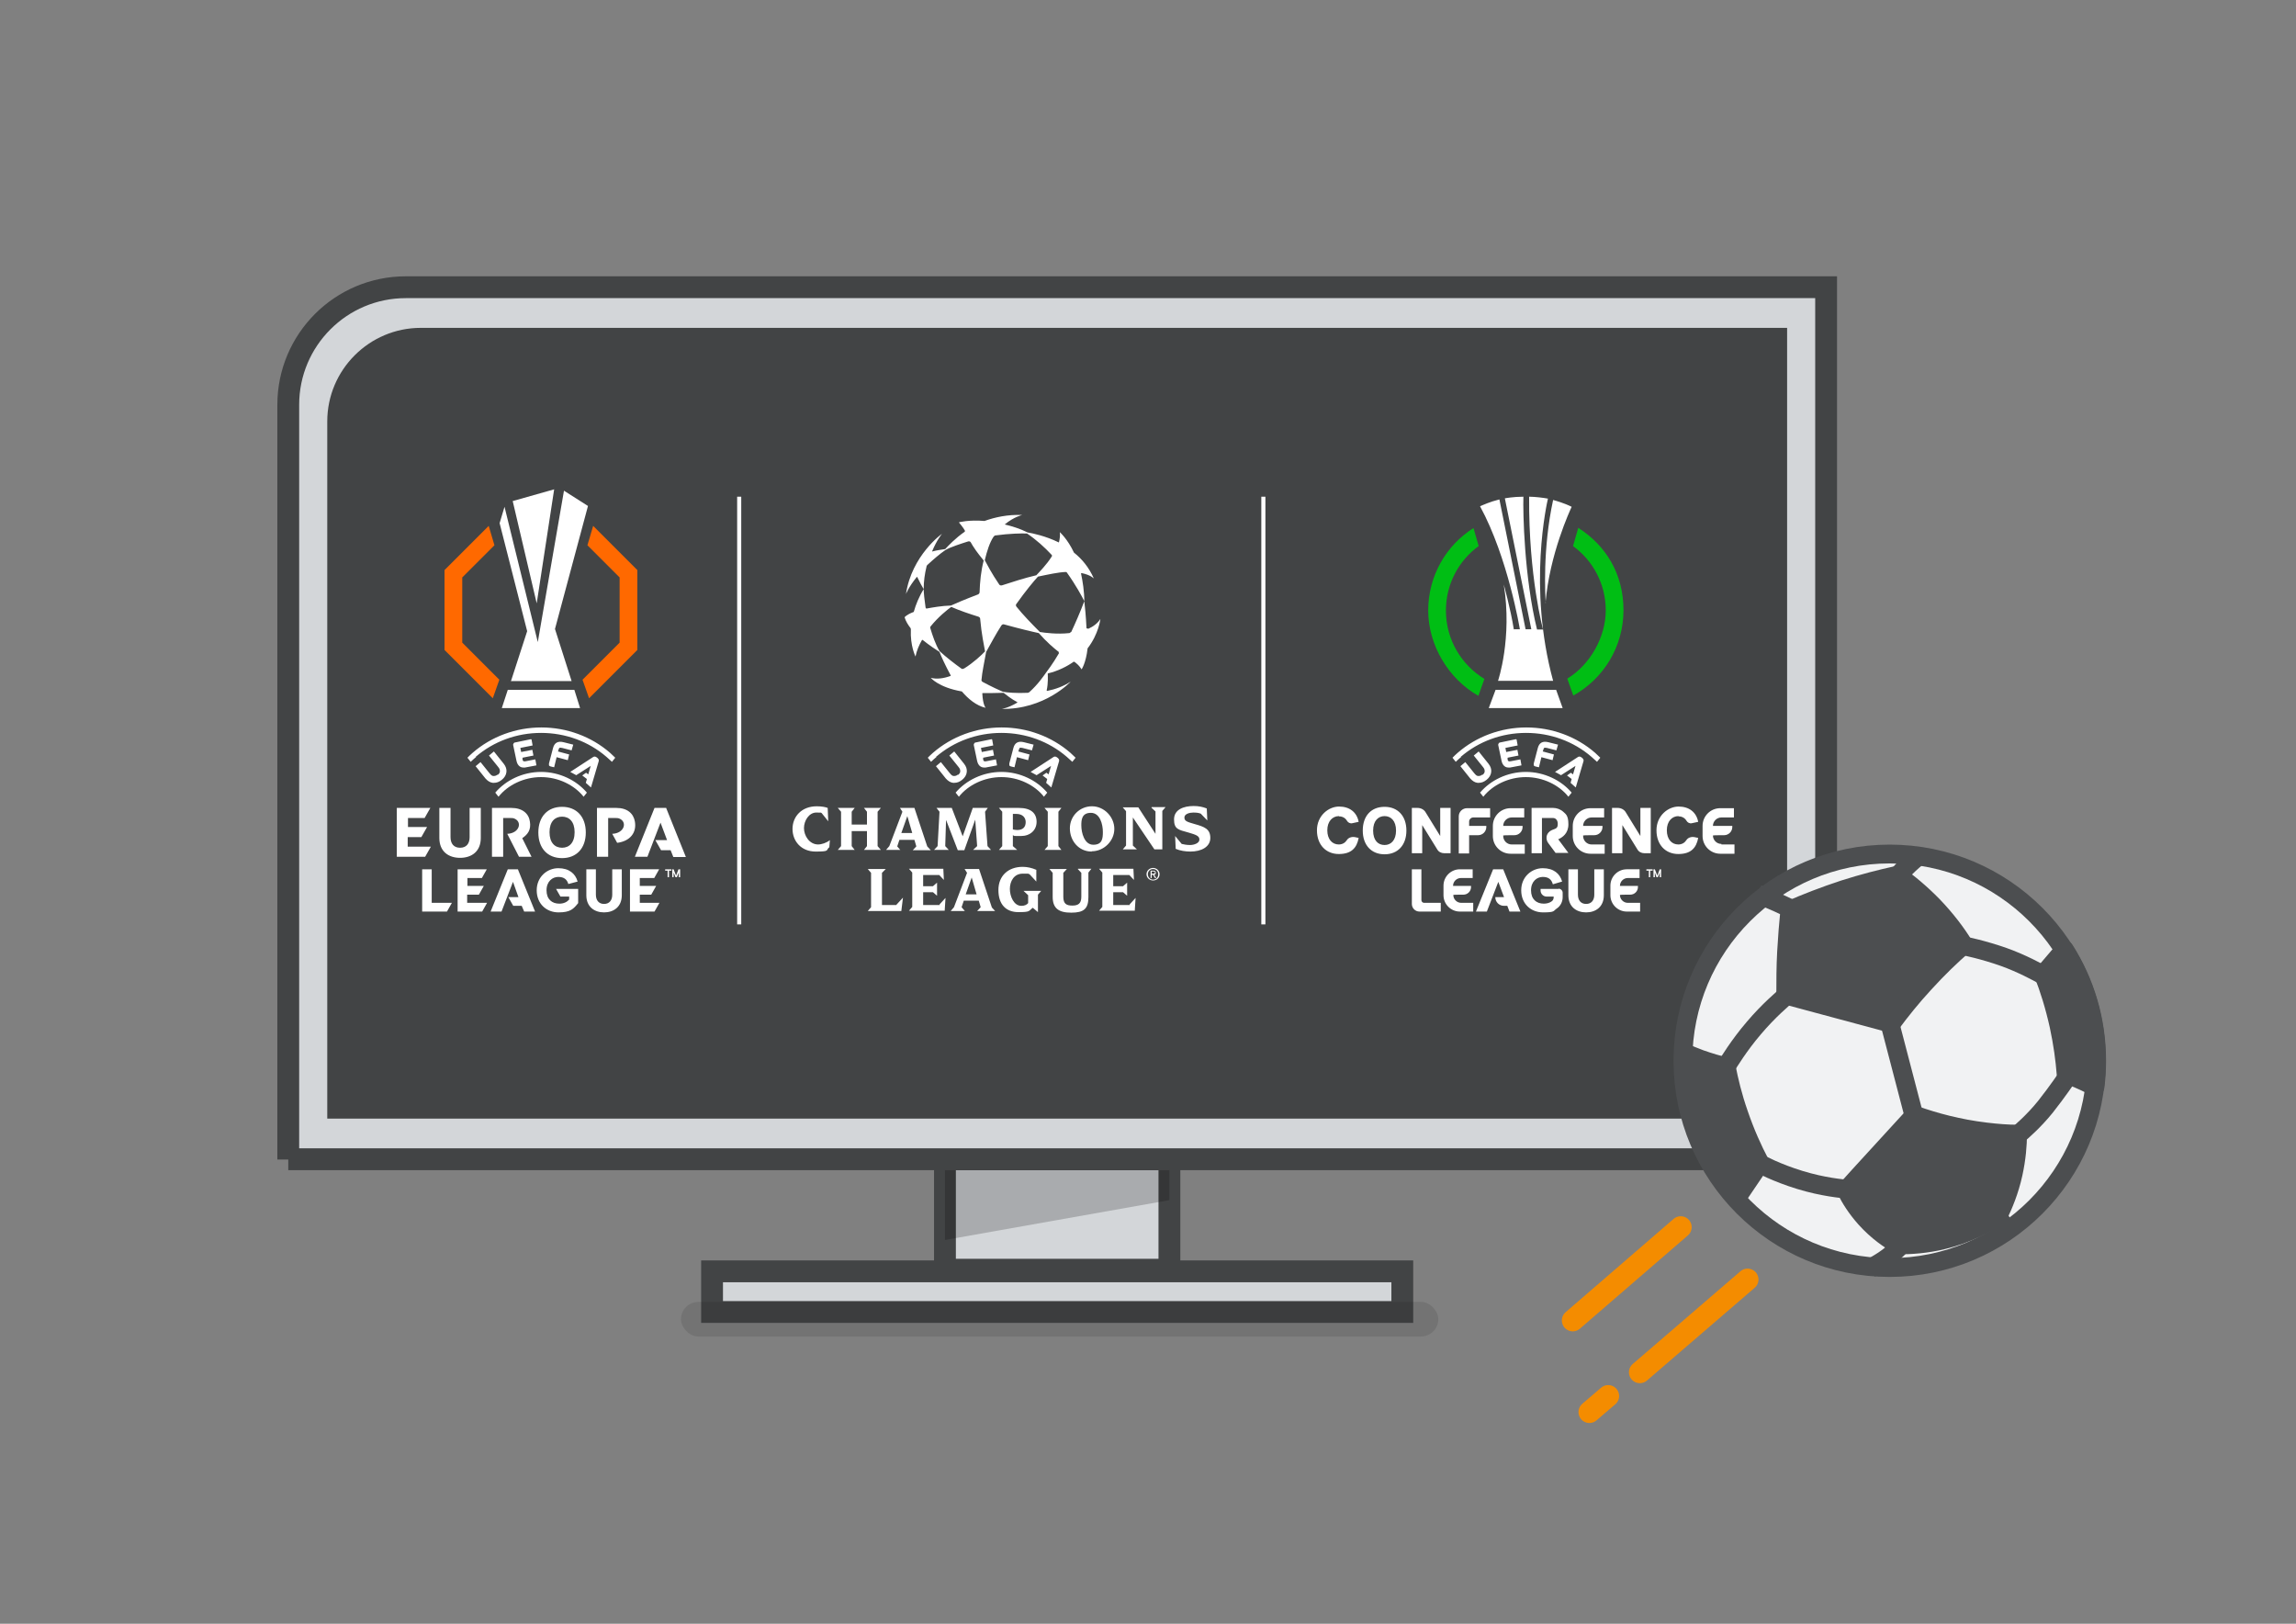 <?xml version="1.0" encoding="UTF-8"?>
<svg xmlns="http://www.w3.org/2000/svg" xmlns:xlink="http://www.w3.org/1999/xlink" version="1.1" viewBox="0 0 841.9 595.3">
  <rect x="0" y="0" width="841.9" height="595.3" fill="#808080" stroke="none"/>
  <defs>
    <style>
      .cls-1 {
        stroke: #f48c00;
      }

      .cls-1, .cls-2, .cls-3, .cls-4, .cls-5 {
        stroke-miterlimit: 10;
      }

      .cls-1, .cls-3, .cls-5 {
        fill: none;
      }

      .cls-1, .cls-6, .cls-7 {
        stroke-linecap: round;
      }

      .cls-1, .cls-8 {
        stroke-width: 8px;
      }

      .cls-2 {
        opacity: 0;
      }

      .cls-2, .cls-9, .cls-10, .cls-11, .cls-12, .cls-13, .cls-5, .cls-14 {
        stroke-width: 0px;
      }

      .cls-2, .cls-4 {
        fill: #f1f2f3;
      }

      .cls-2, .cls-8, .cls-5 {
        stroke: #424445;
      }

      .cls-15 {
        clip-path: url(#clippath);
      }

      .cls-9 {
        fill: #424445;
      }

      .cls-10, .cls-11 {
        fill: #000;
      }

      .cls-11 {
        opacity: .1;
      }

      .cls-3 {
        stroke-linecap: square;
      }

      .cls-3, .cls-6, .cls-4 {
        stroke-width: 6.9px;
      }

      .cls-3, .cls-6, .cls-4, .cls-7 {
        stroke: #4c4e50;
      }

      .cls-6, .cls-7 {
        fill: #4c4e50;
        stroke-linejoin: round;
      }

      .cls-8 {
        fill: #d3d6d9;
      }

      .cls-12 {
        fill: #00be14;
      }

      .cls-13 {
        fill: #ff6900;
      }

      .cls-16 {
        isolation: isolate;
      }

      .cls-14 {
        fill: #fff;
      }

      .cls-17 {
        mix-blend-mode: multiply;
        opacity: .2;
      }

      .cls-7 {
        stroke-width: 6.4px;
      }
    </style>
    <clipPath id="clippath">
      <path class="cls-5" d="M120,410.1h501c18.9,0,34.3-15.4,34.3-34.3V120.2H154.3c-18.9,0-34.3,15.4-34.3,34.3v255.7Z"/>
    </clipPath>
  </defs>
  <g class="cls-16">
    <g id="Layers">
      <g>
        <rect class="cls-8" x="261.1" y="466.1" width="253.1" height="14.9"/>
        <g>
          <rect class="cls-8" x="346.5" y="425" width="82.3" height="40.5"/>
          <g class="cls-17">
            <polygon class="cls-10" points="346.5 425 346.5 454.6 428.8 440 428.8 425 346.5 425"/>
          </g>
        </g>
        <rect class="cls-11" x="249.7" y="477.3" width="277.7" height="12.7" rx="6.4" ry="6.4"/>
        <path class="cls-8" d="M105.7,425h520.8c23.8,0,43.1-19.3,43.1-43.1V105.3H148.8c-23.8,0-43.1,19.3-43.1,43.1v276.7Z"/>
        <path class="cls-9" d="M120,410.1h501c18.9,0,34.3-15.4,34.3-34.3V120.2H154.3c-18.9,0-34.3,15.4-34.3,34.3v255.7Z"/>
        <g>
          <g class="cls-15">
            <polygon class="cls-2" points="655.3 229.6 475 410 655.3 410 655.3 229.6"/>
            <polygon class="cls-2" points="120 311.6 311.1 120.5 120 120.5 120 311.6"/>
          </g>
          <path class="cls-5" d="M120,410.1h501c18.9,0,34.3-15.4,34.3-34.3V120.2H154.3c-18.9,0-34.3,15.4-34.3,34.3v255.7Z"/>
        </g>
        <g>
          <rect class="cls-14" x="462.5" y="182.1" width="1.5" height="156.8"/>
          <rect class="cls-14" x="270.3" y="182.1" width="1.5" height="156.8"/>
          <path class="cls-14" d="M330.1,311.6h-5.2s1.2-1.4,1.2-1.4l4.8-12.6-.9-1.4h0s5.3,0,5.3,0l4.7,14.1,1.3,1.4h0s-6.6,0-6.6,0h0s1.3-1.4,1.3-1.4l-.7-2.4h-5.5l-.8,2.4,1.2,1.4h0ZM330.5,305.4h4l-1.8-6.2-2.2,6.2ZM438,302.1c-2.8-.8-3.7-1.1-3.7-2.4s1.9-1.8,3.2-1.8,2,.1,2.8.4l2.4,2.5h0l-.2-4.4c-1.5-.6-3-.9-4.8-.9-3.7,0-7.2,1.3-7.2,4.9s1.6,3.8,5.2,4.8c2.7.8,4.1,1.2,4.1,2.6s-2.1,2-3.4,2-2.2-.2-3.1-.4l-2.4-2.9h0l.2,4.7c1.6.7,3.6,1,5.4,1,4,0,7.3-1.7,7.3-5s-2.2-4.1-5.8-5.1ZM422.2,296.1l1.5,1.4v8.2l-6.3-9.7h-5.7s1.2,1.4,1.2,1.4v12.6l-1.2,1.4h0s5.2,0,5.2,0h0s-1.5-1.4-1.5-1.4v-10.3l7.9,11.7h2.9v-14.1l1.2-1.4h0s-5.1,0-5.1,0h0ZM423.2,320.7l.8,1.2h-.5l-.7-1.2h-.5v1.2h-.4v-2.7h1c.6,0,.9.2.9.8s-.3.7-.7.7ZM422.8,320.3c.3,0,.7,0,.7-.4s-.3-.4-.6-.4h-.6v.8h.5ZM425.2,320.5c0,1.4-1.1,2.3-2.4,2.3s-2.4-1-2.4-2.3,1.1-2.3,2.4-2.3,2.4,1,2.4,2.3ZM424.7,320.5c0-1.1-.8-1.9-1.9-1.9s-1.9.8-1.9,1.9.8,2,1.9,2,1.9-.8,1.9-2ZM395.2,318.6l1.3,1.4v8.8c0,2.5-1.2,3.2-3.3,3.2s-3.3-.6-3.3-3.2v-8.8l1.3-1.4h0s-6.4,0-6.4,0h0s1.2,1.4,1.2,1.4v8.8c0,4.2,2.2,5.8,6.8,5.8s6.3-1.4,6.3-5.7v-9l1.1-1.4h0s-4.9,0-4.9,0h0ZM400.3,312.2c-4.8,0-8-4-8-8.5s3.6-8.1,8.1-8.1,8.2,3.9,8.2,8.3-3.8,8.2-8.3,8.2ZM404.4,305c0-2.7-1-7-4.4-7s-3.5,2.7-3.5,4.6c0,2.7,1.1,7.1,4.4,7.1s3.5-2.3,3.5-4.7ZM367.5,310.2v-12.6l-1.2-1.4h0s7.3,0,7.3,0c4.5,0,6.5,2,6.5,5.1s-2.4,5.2-5.7,5.2-2.2,0-3-.3v4l1.6,1.4h0s-6.7,0-6.7,0h0s1.2-1.4,1.2-1.4ZM371.4,304.1c.5.1,1.1.2,1.6.2,2.2,0,3.1-1.2,3.1-2.9s-1.2-3-3.4-3h-1.3v5.7ZM375.5,326.8l1.5,1.4v2.9c-.5.6-1.3,1-2.5,1-2.7,0-4.2-3.4-4.2-6.2s1.5-5.6,4.7-5.6,1.8,0,2.6.3l2.4,2.6h0v-4.3c-1.6-.7-3.3-1.1-5-1.1-5.2,0-8.9,3.2-8.9,8.5s2.8,8.1,7.3,8.1,3.7-.4,5.3-1.6l1.9,1.6h0v-6.4l1.2-1.4h0s-6.5,0-6.5,0h0ZM389.2,311.6l-1.1-1.4v-12.6l1.1-1.4h0s-6.2,0-6.2,0h0s1.2,1.4,1.2,1.4v12.6l-1.2,1.4h0s6.2,0,6.2,0h0ZM300,309.6c-3.2,0-5.2-3.2-5.2-6s1.9-5.7,4.5-5.7,1.4,0,2,.2l2.4,3h0l-.2-4.9c-.7-.3-2.2-.6-4-.6-5.7,0-8.9,3.9-8.9,8.3s3.1,8.3,8.5,8.3,3.6-.5,5-1.6l.2-2.6h0c-1.2,1-3,1.6-4.4,1.6ZM363.6,332.6l1.3,1.4h0s-6.6,0-6.6,0h0s1.3-1.4,1.3-1.4l-.7-2.4h-5.5l-.8,2.4,1.2,1.4h0s-5.2,0-5.2,0h0s1.2-1.4,1.2-1.4l4.8-12.6-.9-1.4h0s5.3,0,5.3,0l4.7,14.1ZM358.1,327.9l-1.8-6.2-2.2,6.2h4ZM414.3,331.8h-6.1v-4.7h3.6l1.5,1.3h0v-4.8h0l-1.5,1.3h-3.6v-4.1h5.9l1.7,1.8h0l-.2-4.1h-12.6s1.2,1.4,1.2,1.4v12.6l-1.2,1.4h0s13.1,0,13.1,0l.3-4.7h0l-2.2,2.4ZM316.8,311.6h0s6.2,0,6.2,0h0s-1.2-1.4-1.2-1.4v-12.6l1.2-1.4h0s-6.2,0-6.2,0h0s1.1,1.4,1.1,1.4v4.7h-5.6v-4.7l1.1-1.4h0s-6.2,0-6.2,0h0s1.2,1.4,1.2,1.4v12.6l-1.2,1.4h0s6.2,0,6.2,0h0s-1.1-1.4-1.1-1.4v-5.5h5.6v5.5l-1.1,1.4ZM328.7,331.8h-5.3v-11.8l1.4-1.4h0s-6.6,0-6.6,0h0s1.2,1.4,1.2,1.4v12.6l-1.2,1.4h0c0,0,12.3,0,12.3,0l.6-4.9h0l-2.4,2.6ZM346.9,300.6l4.3,11.1h2.4l4-11.2.7,9.7-1.5,1.4h0s6.6,0,6.6,0h0s-1.3-1.4-1.3-1.4l-.9-12.6,1-1.4h0s-5.5,0-5.5,0l-3.7,10.4-4-10.4h-5.6s1.1,1.4,1.1,1.4l-.7,12.6-1.3,1.4h0s5.4,0,5.4,0h0s-1.3-1.4-1.3-1.4l.3-9.6ZM344.6,331.8h-6.1v-4.7h3.6l1.5,1.3h0v-4.8h0l-1.5,1.3h-3.6v-4.1h5.9l1.7,1.8h0l-.2-4.1h-12.6s1.2,1.4,1.2,1.4v12.6l-1.2,1.4h0s13.1,0,13.1,0l.3-4.7h0l-2.2,2.4ZM398.6,230.4c0,0-.2,0-.2-.1-.2-4.2-.6-8.3-.8-9.8,0-3.6-.6-7.4-1.2-10.2,0-.1,0-.2.2-.2,3.4.7,4.5,2,4.5,2-1.8-4.1-4.4-7.2-7.3-9.5-2.4-5.1-5.2-7.5-5.2-7.5.2,1.1,0,2.4-.3,3.7,0,0-.1.1-.2,0-4.7-2.3-9.5-3.3-11.3-3.6-2.8-1.4-5.8-2.3-8.3-2.9,0,0,0-.1,0-.1,3.3-2.7,6.3-3.4,6.3-3.4-5.3-.2-9.9.8-13.8,2.2-5.7-.5-9.4.5-9.4.5,0,0,1.6,1.9,2.2,3,0,.1,0,.3,0,.4-3.6,2.5-6.2,5.3-7.2,6.4-1.1.2-3.1.4-4.8.9,0,0-.1,0,0-.1,1.7-4.1,3.6-6.4,3.6-6.4,0,0-11.1,7.9-13.2,22.1,0,0,.9-2.5,4-6.3,0,0,.1,0,.1,0,.9,1.9,1.9,3.7,2.4,4.5-1.7,2.7-2.9,5.7-3.6,8.2,0,0,0,.2-.2.2-2.6,1-3.2,1.9-3.2,1.9.4,1.4,1.2,2.7,2.2,4,0,.1.1.2.1.4-.3,6.1,1.7,10,1.7,10,.4-2.1,1.3-4.2,2.4-6.1,0,0,.1,0,.2,0,2.5,2,5.2,3.8,6.2,4.4.5,1.4,2.1,4.9,4.1,8.6,0,0,0,.2,0,.2-2.5.9-5,1.3-7.3.7,0,0,2.8,3.5,11.4,5,2.4,2.8,5.3,5.2,8.7,6,0,0-1-1.1-1.2-5.2,0,0,0-.2.1-.2,2.1,0,5,0,7.7-.1.9.7,3,2.4,5,3.4,0,0,.1.2,0,.2-3.5,2.1-5.8,2.3-5.8,2.3,15.9.3,25.4-10,25.4-10-2.6,1.7-5.6,2.8-8.6,3.4-.1,0-.2,0-.2-.2.6-2.7.4-5.3.4-6.2,3.8-.9,7.1-2.6,9.5-4.3,0,0,.1,0,.2,0,1,.7,1.9,1.5,2.7,2.8,0,0,1.6-2.3,2.2-7.7,4.1-5.3,4.7-10.8,4.7-10.8-1,1.6-2.6,2.8-4.4,3.6ZM364.4,196.7c.1-.2.4-.4.6-.4,5.1-.7,9.8-.8,11.6-.7,3.3,2.2,6.5,5.1,9,7.8.2.2.2.5,0,.7-1.8,2.9-4.5,5.6-5.6,6.8-4.3,1-8.9,2.5-12.6,3.7-.4.1-.8,0-1-.3-2.8-4.1-4.6-7.6-5.3-8.9.8-3.4,1.8-6.5,3.2-8.6ZM339.4,222.8c-.4-2.7-.7-5.5-.7-6.8,0-3,.4-5.6,1-8.1,0-.4.3-.8.6-1,1.6-1.5,4.5-4,6.3-5.2,1.7-1.1,6.5-2.6,8.4-3.2.4-.1.8,0,1,.4.2.4.5.8.7,1.2,1.5,2.4,3.3,4.5,4,5.4-1,3.8-1.4,8-1.5,11.6,0,.3-.2.6-.5.8-5,1.9-8.7,3.5-10,4.1-3.4.1-6.7.7-8.9,1.1-.2,0-.3,0-.3-.2ZM353.4,245.1c-.3.2-.7.2-.9,0-2.5-1.8-5.5-4.1-8-6.4-1.5-2.5-2.6-5.8-3.4-8.5,0-.2,0-.4.1-.5,2.8-3.5,6.2-6.2,7.6-7.2,3.2,1.4,6.8,2.6,10,3.6.3.1.6.4.6.7.5,5.7,1.5,10.3,1.8,12-1.2,1.3-4.3,4.2-7.7,6.3ZM388.3,239.5c-2.4,4.1-4.3,6.5-4.8,7.2-.8,1.1-2.8,4.1-6,7-.2.2-.5.3-.7.3-4,.2-7.6-.1-9.1-.4-1.2-.5-4-1.8-7.4-3.6-.3-.2-.5-.5-.4-.8.2-2.6,1-6.3,1.7-10.2,1.8-3.2,3.7-6.8,5.6-9.7.2-.3.6-.5.9-.4,5.8,1.6,10.8,2.8,12.8,3.2,2.8,3.2,5.5,5.5,7.3,6.9.1,0,.1.2,0,.4ZM392.5,231.8c0,.2-.3.3-.4.3-4.4.5-9-.1-10.8-.4-3-3-6.2-6.3-8.6-9.3-.2-.3-.3-.7,0-1,3.4-4.8,6.5-8.5,7.9-10,3.8-.8,7.5-1.6,10.1-1.7.2,0,.4,0,.5.2,3.3,4.6,5.6,8.9,6.4,10.5-1.5,4-3.3,8.1-4.8,11.3ZM351.2,284c-.4.4-1,.5-1.4.5-.6,0-.9-.3-1.5-1l-3.3-4.1-1.8,1.5,3.6,4.5c.8.9,1.7,1.5,2.7,1.6.1,0,.2,0,.4,0,1,0,1.9-.3,2.9-1.1,1-.8,1.6-1.8,1.7-2.9.1-1-.2-2-1-3l-3.6-4.5-1.8,1.5,3.3,4.1h0c.6.7.7,1.1.7,1.7,0,.5-.3.9-.8,1.3ZM367.2,284.9c6.3,0,12.2,2.9,15.6,7.2l1.2-1.5c-3.8-4.5-10-7.6-16.8-7.6s-13,3.1-16.8,7.6l1.2,1.5c3.4-4.3,9.3-7.2,15.6-7.2ZM343.2,277.5c6.6-5.7,15.1-8.8,24-8.8s17.4,3.1,24,8.8c.7.6,1.3,1.2,2,1.8l1.2-1.5c-.6-.6-1.3-1.2-1.9-1.8-6.9-6-15.9-9.3-25.2-9.3s-18.3,3.3-25.2,9.3c-.7.6-1.3,1.2-1.9,1.8l1.2,1.5c.6-.6,1.3-1.2,2-1.8ZM388.3,279.2c.1-.3.2-.8-.4-1.3l-.4-.3c-.6-.4-1-.2-1.3,0l-8.3,5.4,2.2,1.2,5.3-3.4-.9,3.1-.8-.6-1.4,1,1.7,1.3-.4,1.4,1.9,1.7,2.8-9.5ZM363.6,271l-5.8,1.2c-.3,0-.5.2-.6.4-.1.2-.2.4-.1.7l1.2,5.7c.2.9.6,1.6,1.2,2,.4.3.9.4,1.5.4.3,0,.6,0,.9-.1l3.7-.7-.4-2.2-3.6.7c-.7.1-1,0-1.1-.7v-.6c-.1,0,4-.8,4-.8l-.4-2.1-4.1.8-.3-1.5,4.5-.9-.4-2.2ZM374.9,274.2l3.5.9.6-2.1-3.6-.9c-2-.5-3.3.2-3.8,2.1l-1.5,5.7c0,.3,0,.5,0,.7.1.2.3.3.6.4l1.3.3.9-3.7,4.1,1.1.5-2.1-4.1-1.1.2-.6c.2-.8.4-.9,1.2-.7Z"/>
          <g>
            <g>
              <path class="cls-14" d="M548.4,252.9l-2.5,6.7h27.1l-2.4-6.7h-22.2ZM555.1,230.8c-1.2-7.6-3.7-16.5-3.7-16.5,3.2,19.7-2.1,35.3-2.1,35.3h20.2c-9.4-34.4-2.2-65.5-1.9-66.8-1.6-.3-4.8-.7-6.9-.7-.2,29.3,5.1,48.7,5.1,48.7h-2.2c-4.7-19.1-5.2-43.2-5-48.7-3.8,0-6.8.6-6.8.6l9.7,48h-2.1s-9.1-45.2-9.6-47.6c-3.6.9-5.9,2-7.1,2.5,10.3,18.9,14.6,45.1,14.6,45.1h-2.1ZM566.7,221.1c1.5-17.9,9-34,9.6-35.3-2.8-1.4-5.8-2.2-6.8-2.5-3.9,18-2.9,35-2.7,37.8Z"/>
              <path class="cls-12" d="M530.2,223.8c0-9.7,4.7-18.3,12-23.6l-1.9-6.6c-10,6.3-16.6,17.5-16.6,30.2s7.4,25.1,18.4,31.3l2.2-6.2c-8.4-5.1-14.1-14.4-14.1-25ZM578.7,193.6l-1.9,6.6c7.3,5.3,12,13.9,12,23.6s-5.7,19.9-14.1,25l2.2,6.2c11-6.1,18.4-17.8,18.4-31.3s-6.6-23.8-16.6-30.2Z"/>
            </g>
            <g>
              <path class="cls-14" d="M534.9,299.2v13.7h3.8v-6.7h3.3c1.6,0,3-1.3,3-3v-.4h-6.3v-1.6c0-.8.7-1.5,1.5-1.5h6.2v-3.4h-8.5c-1.6,0-3,1.3-3,3ZM507.7,295.8c-4.9,0-8,3.3-8,8.7s3.2,8.7,8,8.7,8-3.3,8-8.7-3.2-8.7-8-8.7ZM507.7,309.8c-2.4,0-4.2-1.7-4.2-5.3s1.9-5.3,4.2-5.3,4.2,1.7,4.2,5.3-1.9,5.3-4.2,5.3ZM528.1,306.5l-5.3-8.6c-.6-1.1-1.8-1.7-3-1.7h-2.1v16.6h3.8v-10.3s5.5,8.9,5.5,8.9c.5.9,1.5,1.4,2.5,1.4h2.4v-16.6h-3.8v10.3ZM601.5,306.5l-5.3-8.6c-.6-1.1-1.8-1.7-3-1.7h-2.1v16.6h3.8v-10.3l5.5,8.9c.5.9,1.5,1.4,2.5,1.4h2.4v-16.6h-3.8v10.3ZM491,299.3c1.3,0,2.3.6,2.9,1.6.4.7,1.2,1.1,2,.9l2.3-.5c-.7-3.6-3.4-5.6-7.2-5.6s-8.1,3.3-8.1,8.7,3.4,8.7,8,8.7,6.6-2.2,7.3-5.9l-1.4-.3c-1.2-.2-2.4.2-3,1.2-.6.9-1.6,1.5-2.9,1.5-2.4,0-4.2-1.9-4.2-5.2s1.9-5.2,4.3-5.2ZM615.5,299.3c1.3,0,2.3.6,2.9,1.6.4.7,1.2,1.1,2,.9l2.3-.5c-.7-3.6-3.4-5.6-7.2-5.6s-8.1,3.3-8.1,8.7,3.4,8.7,8,8.7,6.6-2.2,7.3-5.9l-1.4-.3c-1.2-.2-2.4.2-3,1.2-.6.9-1.6,1.5-2.9,1.5-2.4,0-4.2-1.9-4.2-5.2s1.9-5.2,4.3-5.2ZM571.4,307.7c1.5-.7,3.7-2.1,3.7-5.5s-1.1-3.8-1.9-4.6c-1-.9-2.4-1.4-3.7-1.4h-7.9v16.6h3.8v-12.9h3.8s.3,0,.4,0c.5,0,1.6.5,1.6,2.1s-.5,1.7-2.1,2.3c-1,.4-1.8,1.3-2,2.4-.1.9.1,1.8.7,2.5l2.6,3.5h4.7l-3.8-5.1s0,0,0,0ZM551.2,306.3h0c0-.1,4.1-.1,4.1-.1,1.6,0,3-1.3,3-3v-.4h-7.1c0-1.7,1.4-3.1,3.1-3.1h4.6v-3.4h-5c-3.6,0-6.5,2.9-6.5,6.5v3.7c0,3.6,2.9,6.5,6.5,6.5h5.2v-3.4h-4.8c-1.7,0-3.1-1.4-3.1-3.1ZM580.5,306.3h0c0-.1,4.1-.1,4.1-.1,1.6,0,3-1.3,3-3v-.4h-7.1c0-1.7,1.4-3.1,3.1-3.1h4.6v-3.4h-5c-3.6,0-6.5,2.9-6.5,6.5v3.7c0,3.6,2.9,6.5,6.5,6.5h5.2v-3.4h-4.8c-1.7,0-3.1-1.4-3.1-3.1ZM631.2,309.4c-1.7,0-3.1-1.4-3.1-3.1h0c0-.1,4.1-.1,4.1-.1,1.6,0,3-1.3,3-3v-.4h-7.1c0-1.7,1.4-3.1,3.1-3.1h4.6v-3.4h-5c-3.6,0-6.5,2.9-6.5,6.5v3.7c0,3.6,2.9,6.5,6.5,6.5h5.2v-3.4h-4.8Z"/>
              <path class="cls-14" d="M543.5,284c-.4.4-1,.5-1.4.5-.6,0-.9-.3-1.5-1l-3.3-4.1-1.8,1.5,3.6,4.5c.8.9,1.7,1.5,2.7,1.6.1,0,.2,0,.4,0,1,0,1.9-.3,2.9-1.1,1-.8,1.6-1.8,1.7-2.9.1-1-.2-2-1-3l-3.6-4.5-1.8,1.5,3.3,4.1h0c.6.7.7,1.1.7,1.7,0,.5-.3.9-.8,1.3ZM559.5,284.9c6.3,0,12.2,2.9,15.6,7.2l1.2-1.5c-3.8-4.5-10-7.6-16.8-7.6s-13,3.1-16.8,7.6l1.2,1.5c3.4-4.3,9.3-7.2,15.6-7.2ZM535.6,277.5c6.6-5.7,15.1-8.8,24-8.8s17.4,3.1,24,8.8c.7.6,1.3,1.2,2,1.8l1.2-1.5c-.6-.6-1.3-1.2-1.9-1.8-6.9-6-15.9-9.3-25.2-9.3s-18.3,3.3-25.2,9.3c-.7.6-1.3,1.2-1.9,1.8l1.2,1.5c.6-.6,1.3-1.2,2-1.8ZM580.6,279.2c.1-.3.2-.8-.4-1.3l-.4-.3c-.6-.4-1-.2-1.3,0l-8.3,5.4,2.2,1.2,5.3-3.4-.9,3.1-.8-.6-1.4,1,1.7,1.3-.4,1.4,1.9,1.7,2.8-9.5ZM555.9,271l-5.8,1.2c-.3,0-.5.2-.6.4-.1.2-.2.4-.1.7l1.2,5.7c.2.9.6,1.6,1.2,2,.4.3.9.4,1.5.4.3,0,.6,0,.9-.1l3.7-.7-.4-2.2-3.6.7c-.7.1-1,0-1.1-.7v-.6c-.1,0,4-.8,4-.8l-.4-2.1-4.1.8-.3-1.5,4.5-.9-.4-2.2ZM567.2,274.2l3.5.9.6-2.1-3.6-.9c-2-.5-3.3.2-3.8,2.1l-1.5,5.7c0,.3,0,.5,0,.7.1.2.3.3.6.4l1.3.3.9-3.7,4.1,1.1.5-2.1-4.1-1.1.2-.6c.2-.8.4-.9,1.2-.7Z"/>
              <g>
                <path class="cls-14" d="M603.7,319.2h.9v2.4h.5v-2.4h.9v-.5h-2.3v.5Z"/>
                <polygon class="cls-14" points="608.6 318.7 607.7 321 606.8 318.7 606.3 318.7 606.3 321.6 606.8 321.6 606.8 319.9 607.4 321.6 607.9 321.6 608.6 319.9 608.6 321.6 609.1 321.6 609.1 318.7 608.6 318.7"/>
                <path class="cls-14" d="M532.8,328.1h0c0-.1,3.8-.1,3.8-.1,1.5,0,2.8-1.2,2.8-2.8v-.4h-6.6c0-1.6,1.3-2.9,2.9-2.9h4.3v-3.2h-4.7c-3.3,0-6,2.7-6,6v3.5c0,3.3,2.7,6,6,6h4.9v-3.2h-4.4c-1.6,0-2.9-1.3-2.9-2.9ZM596.9,331c-1.6,0-2.9-1.3-2.9-2.9h0c0-.1,3.8-.1,3.8-.1,1.5,0,2.8-1.2,2.8-2.8v-.4h-6.6c0-1.6,1.3-2.9,2.9-2.9h4.3v-3.2h-4.7c-3.3,0-6,2.7-6,6v3.5c0,3.3,2.7,6,6,6h4.9v-3.2h-4.4ZM521.2,330v-11.3h-3.5v12.7c0,1.5,1.2,2.8,2.8,2.8h7.8v-3.2h-6.1c-.5,0-1-.4-1-1ZM584.6,328c0,2.1-1.1,3.4-3,3.4s-3-1.3-3-3.4v-9.3h-3.5v9.5c0,4.3,3,6.3,6.5,6.3s6.5-2,6.5-6.3v-9.5h-3.5v9.3ZM571.6,325.9h-6.7v.6c0,1.2,1,2.2,2.2,2.2h2.6v.3c0,.6-.3,1.2-.8,1.5-.7.5-1.7.8-2.8.8-2.7,0-4.7-1.6-4.7-4.9s2.2-4.9,4.3-4.9,3.2.9,3.7,2.7l3.4-1c-.8-2.9-3.1-4.9-7.1-4.9s-7.9,3.1-7.9,8.1,3.6,8.1,8,8.1,3.7-.5,5-1.4c1.4-.9,2.2-2.5,2.2-4.2v-1.6c0-.8-.7-1.5-1.5-1.5ZM547.5,318.7l-6.3,15.5h4l4.2-10.9,2.1,5.6h-3.2c0,1.8,1.4,3.2,3.2,3.2h1.2l.8,2.1h4l-6.3-15.5h-3.8Z"/>
              </g>
            </g>
          </g>
          <g>
            <g>
              <path class="cls-14" d="M203.2,179.4l-15.2,4.3,8.8,37.5,6.4-41.8ZM186.2,252.9l-2.2,6.7h28.7l-2.1-6.7h-24.4ZM187.3,249.7h22.3l-6.1-19.1,12.1-45.1-8.8-5.6-9.6,55.5-12.2-49.6-1.8,6,10.1,39.6-6,18.5Z"/>
              <polygon class="cls-13" points="169.5 235.6 169.5 211.7 181.3 199.9 179.2 192.8 163 209 163 238.3 180.7 256 183.1 249.2 169.5 235.6"/>
              <polygon class="cls-13" points="227.2 235.6 227.2 211.7 215.4 199.9 217.5 192.8 233.7 209 233.7 238.3 216 256 213.6 249.2 227.2 235.6"/>
            </g>
            <g>
              <g>
                <path class="cls-14" d="M206.1,295.8c-5.3,0-8.7,3.6-8.7,9.4s3.4,9.4,8.7,9.4,8.7-3.6,8.7-9.4-3.4-9.4-8.7-9.4ZM206.1,310.8c-2.6,0-4.6-1.8-4.6-5.7s2-5.7,4.6-5.7,4.6,1.8,4.6,5.7-2,5.7-4.6,5.7ZM149.7,306.9h4.8l2.1-3.7h-7v-3.3h6.1l2.1-3.7h-12.3v17.9h10.4l2.1-3.7h-8.5v-3.5ZM172.2,306.9c0,2.4-1.2,3.9-3.5,3.9s-3.5-1.5-3.5-3.9v-10.7h-4.1v11c0,5,3.4,7.3,7.6,7.3s7.6-2.3,7.6-7.3v-11h-4.1v10.7ZM194.3,301.2c-.4-2.9-2.7-5-6.8-5h-7.1v17.9h4.1v-14.2h2.6c.4,0,1.1,0,1.5.2,3,1.2,1.9,5.4-2.6,5.6l4.3,8.4h4.6l-3.4-6.8c2-1.4,3.3-3,2.8-6.1ZM232.8,301.2c-.5-2.9-2.7-5-6.8-5h-7.1v17.9h4.1v-14.2h2.6c.4,0,1.1,0,1.5.2,3,1.2,1.9,5.4-2.6,5.6l1.8,3.3c4.8-.6,7.2-3.8,6.5-7.8ZM244.3,296.2h-4.3l-7.2,17.9h4.6l4.8-12.5,2.4,6.4h-4.3l2.1,3.7h3.5l1,2.5h4.6l-7.2-17.9Z"/>
                <path class="cls-14" d="M243.9,319.2h.9v2.4h.5v-2.4h.9v-.5h-2.3v.5ZM248.8,318.7l-.9,2.3-.9-2.3h-.5v2.9h.5v-1.7l.7,1.7h.5l.7-1.7v1.7h.5v-2.9h-.5Z"/>
                <path class="cls-14" d="M205.5,328.7h3.2v1.1c-.8.9-2,1.5-3.6,1.5-2.7,0-4.7-1.6-4.7-4.9s2.2-4.9,4.3-4.9,3.2.9,3.7,2.6l3.4-.9c-.8-2.9-3.1-4.9-7.1-4.9s-7.9,3.1-7.9,8.1,3.6,8.1,8,8.1,5.5-1.3,7.2-3.4v-5.2h-8.1l1.6,2.8ZM158.3,318.7h-3.5v15.5h9.1l1.8-3.2h-7.4v-12.3ZM171.4,328h4.2l1.8-3.2h-6v-2.9h5.3l1.8-3.2h-10.7v15.5h9l1.8-3.2h-7.3v-3ZM234.6,331v-3h4.2l1.8-3.2h-6v-2.9h5.3l1.8-3.2h-10.7v15.5h9l1.8-3.2h-7.3ZM224.5,328c0,2.1-1.1,3.4-3,3.4s-3-1.3-3-3.4v-9.3h-3.5v9.5c0,4.3,3,6.3,6.5,6.3s6.5-2,6.5-6.3v-9.5h-3.5v9.3ZM186.2,318.7l-6.3,15.5h4l4.2-10.9,2,5.6h-3.7l1.8,3.2h3.1l.9,2.1h4l-6.3-15.5h-3.8Z"/>
              </g>
              <path class="cls-14" d="M182.4,284c-.4.4-1,.5-1.4.5-.6,0-.9-.3-1.5-1l-3.3-4.1-1.8,1.5,3.6,4.5c.8.9,1.7,1.5,2.7,1.6.1,0,.2,0,.4,0,1,0,1.9-.3,2.9-1.1,1-.8,1.6-1.8,1.7-2.9.1-1-.2-2-1-3l-3.6-4.5-1.8,1.5,3.3,4.1h0c.6.7.7,1.1.7,1.7,0,.5-.3.9-.8,1.3ZM198.4,284.9c6.3,0,12.2,2.9,15.6,7.2l1.2-1.5c-3.8-4.5-10-7.6-16.8-7.6s-13,3.1-16.8,7.6l1.2,1.5c3.4-4.3,9.3-7.2,15.6-7.2ZM174.4,277.5c6.6-5.7,15.1-8.8,24-8.8s17.4,3.1,24,8.8c.7.6,1.3,1.2,2,1.8l1.2-1.5c-.6-.6-1.3-1.2-1.9-1.8-6.9-6-15.9-9.3-25.2-9.3s-18.3,3.3-25.2,9.3c-.7.6-1.3,1.2-1.9,1.8l1.2,1.5c.6-.6,1.3-1.2,2-1.8ZM219.5,279.2c.1-.3.2-.8-.4-1.3l-.4-.3c-.6-.4-1-.2-1.3,0l-8.3,5.4,2.2,1.2,5.3-3.4-.9,3.1-.8-.6-1.4,1,1.7,1.3-.4,1.4,1.9,1.7,2.8-9.5ZM194.7,271l-5.8,1.2c-.3,0-.5.2-.6.4-.1.2-.2.4-.1.7l1.2,5.7c.2.9.6,1.6,1.2,2,.4.3.9.4,1.5.4.3,0,.6,0,.9-.1l3.7-.7-.4-2.2-3.6.7c-.7.1-1,0-1.1-.7v-.6c-.1,0,4-.8,4-.8l-.4-2.1-4.1.8-.3-1.5,4.5-.9-.4-2.2ZM206.1,274.2l3.5.9.6-2.1-3.6-.9c-2-.5-3.3.2-3.8,2.1l-1.5,5.7c0,.3,0,.5,0,.7.1.2.3.3.6.4l1.3.3.9-3.7,4.1,1.1.5-2.1-4.1-1.1.2-.6c.2-.8.4-.9,1.2-.7Z"/>
            </g>
          </g>
        </g>
      </g>
      <g>
        <circle class="cls-4" cx="692.9" cy="388.9" r="75.8"/>
        <path class="cls-3" d="M632.7,391.4c1.1-1.8,5-8.2,10.4-14.5,5.5-6.5,10.9-11,12.6-12.5"/>
        <line class="cls-3" x1="692.9" y1="374.9" x2="702.3" y2="410.9"/>
        <path class="cls-3" d="M677.6,436c-2.2-.2-9.1-.8-17.6-3.4-8.5-2.6-14.3-5.7-15.8-6.5"/>
        <path class="cls-3" d="M697.2,456.4c-.9.9-2,2-3.3,3.2-2.1,1.9-4.7,3.4-5.2,3.7"/>
        <path class="cls-3" d="M735.1,450.5c-.2-.5-.5-1.1-.8-1.7-.8-1.6-1.7-2.8-2.4-3.6"/>
        <path class="cls-3" d="M758.9,393.6c-1.1,1.6-4.4,6.5-8.9,12.2-4.2,5.2-8.8,9.2-10.3,10.4"/>
        <path class="cls-3" d="M718.3,346.4c2.3.4,9.2,1.9,16.3,4.4,7,2.5,12.5,5.6,14.2,6.5"/>
        <path class="cls-3" d="M694.8,322.5c.7-.9,1.8-2.2,2.9-3.4,1.7-1.7,3-2.9,3.7-3.5"/>
        <path class="cls-3" d="M647.6,329.1c.9.4,2.3,1,4.4,1.9,2,.9,3.7,1.7,4.7,2.2"/>
        <path class="cls-6" d="M656.3,333.7c5.9-2.6,12.6-5.2,19.9-7.6,6.9-2.2,13.5-3.9,19.5-5.2,3.9,2.7,8.4,6.4,13.1,11.2,4.9,5.1,8.6,10.1,11.2,14.3-4.6,4-9.5,8.7-14.4,14.1-4.7,5.1-8.7,10.1-12.1,14.7-12.9-3.5-25.8-6.9-38.7-10.4,0-5,0-10.3.3-15.8.3-5.3.7-10.4,1.2-15.3Z"/>
        <path class="cls-6" d="M702.2,408.7c-6.9,7.5-13.7,15-20.6,22.5-1.5,1.7-3.1,3.4-4.6,5.1,1.4,2.9,3.7,6.6,7,10.3,4.4,4.9,9,8,12.3,9.8,4.3,0,9.8-.3,16-1.8,9.1-2.2,16-6,20.4-8.9,1.9-3.9,4.1-9.1,5.5-15.5,1.2-5.5,1.6-10.5,1.6-14.4-3.6,0-7.5-.3-11.6-.8-10.1-1.2-18.8-3.6-25.9-6.1Z"/>
        <path class="cls-6" d="M749.3,357.1c2.1,5.3,4.1,11.7,5.7,18.9,1.4,6.5,2.2,12.5,2.6,17.7,2.9,1.1,6,2.4,9.2,4,.5.2.9.5,1.4.7.4-3.1.6-6.3.6-9.5,0-15-4.3-28.9-11.8-40.7-2.5,3-5.1,5.9-7.6,8.9Z"/>
        <path class="cls-7" d="M645.6,426.4c-2.7-5.1-5.4-11.1-7.8-18.1-2.2-6.3-3.6-12.1-4.6-17.3-3-.8-6.2-1.7-9.6-2.9-2.1-.8-4.1-1.6-6-2.4-.1.1-.3.3-.4.4,0,1,0,1.9,0,2.9,0,19.5,7.4,37.3,19.5,50.8,3-4.4,6-8.9,9-13.3Z"/>
      </g>
      <g>
        <line class="cls-1" x1="576.7" y1="484.1" x2="616.3" y2="449.9"/>
        <line class="cls-1" x1="601.3" y1="503.1" x2="640.8" y2="469.1"/>
        <line class="cls-1" x1="582.8" y1="517.7" x2="589.7" y2="511.8"/>
      </g>
    </g>
  </g>
</svg>